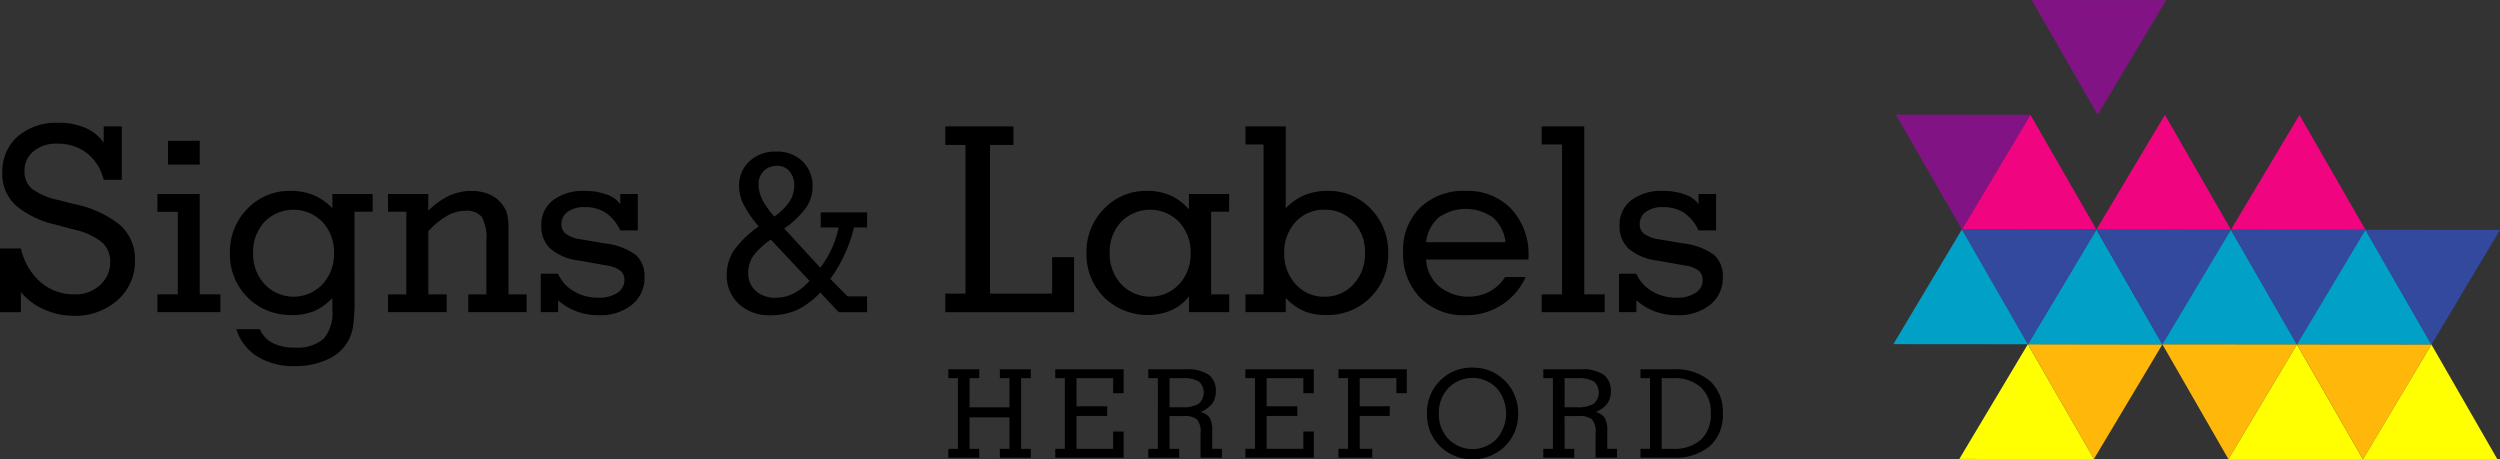 <?xml version="1.0" encoding="UTF-8"?> <svg xmlns="http://www.w3.org/2000/svg" width="310.19" height="57" viewBox="0 0 310.19 57"><rect x="0" y="0" width="310.19" height="57" fill="#333333" stroke="none"/><g id="Group_1" data-name="Group 1" transform="translate(0 -2)"><path id="Path_1" data-name="Path 1" d="M200.893,36.1l16.691.014-8.5,14.231Z" transform="translate(50.72 8.61)" fill="#ffb809" fill-rule="evenodd"></path><path id="Path_2" data-name="Path 2" d="M217.584,38.986l-16.691-.014,8.5-14.231Z" transform="translate(50.72 5.742)" fill="#01a0c6" fill-rule="evenodd"></path><path id="Path_3" data-name="Path 3" d="M207.681,24.742l16.691.014-8.5,14.231Z" transform="translate(52.434 5.742)" fill="#32499e" fill-rule="evenodd"></path><path id="Path_4" data-name="Path 4" d="M230.911,39l-16.691-.014,8.5-14.231Z" transform="translate(54.084 5.744)" fill="#01a0c6" fill-rule="evenodd"></path><path id="Path_5" data-name="Path 5" d="M221.008,24.753l16.692.014L229.2,39Z" transform="translate(55.798 5.744)" fill="#32499e" fill-rule="evenodd"></path><path id="Path_6" data-name="Path 6" d="M201.267,2l16.692.014-8.5,14.231Z" transform="translate(50.814 0)" fill="#811385" fill-rule="evenodd"></path><path id="Path_7" data-name="Path 7" d="M211.046,27.613,194.354,27.6l8.5-14.231Z" transform="translate(49.069 2.87)" fill="#f0047f" fill-rule="evenodd"></path><path id="Path_8" data-name="Path 8" d="M224.372,27.624l-16.691-.014,8.5-14.231Z" transform="translate(52.434 2.873)" fill="#f0047f" fill-rule="evenodd"></path><path id="Path_9" data-name="Path 9" d="M237.7,27.635l-16.692-.014,8.5-14.231Z" transform="translate(55.798 2.876)" fill="#f0047f" fill-rule="evenodd"></path><path id="Path_10" data-name="Path 10" d="M187.815,13.358l16.692.014L196,27.6Z" transform="translate(47.418 2.867)" fill="#811385" fill-rule="evenodd"></path><path id="Path_11" data-name="Path 11" d="M194.354,24.73l16.691.014-8.5,14.231Z" transform="translate(49.069 5.739)" fill="#32499e" fill-rule="evenodd"></path><path id="Path_12" data-name="Path 12" d="M210.8,50.348,194.1,50.335l8.5-14.231Z" transform="translate(49.006 8.61)" fill="#ffff01" fill-rule="evenodd"></path><path id="Path_13" data-name="Path 13" d="M214.22,36.115l16.691.014-8.5,14.231Z" transform="translate(54.085 8.613)" fill="#ffb809" fill-rule="evenodd"></path><path id="Path_14" data-name="Path 14" d="M237.451,50.371l-16.691-.014,8.5-14.231Z" transform="translate(55.736 8.616)" fill="#ffff01" fill-rule="evenodd"></path><path id="Path_15" data-name="Path 15" d="M244.239,39.008l-16.691-.014,8.5-14.231Z" transform="translate(57.449 5.747)" fill="#01a0c6" fill-rule="evenodd"></path><path id="Path_16" data-name="Path 16" d="M234.336,24.764l16.691.014-8.5,14.231Z" transform="translate(59.163 5.747)" fill="#32499e" fill-rule="evenodd"></path><path id="Path_17" data-name="Path 17" d="M227.546,36.126l16.692.014-8.5,14.231Z" transform="translate(57.449 8.616)" fill="#ffb809" fill-rule="evenodd"></path><path id="Path_18" data-name="Path 18" d="M250.777,50.381l-16.692-.014,8.5-14.231Z" transform="translate(59.1 8.619)" fill="#ffff01" fill-rule="evenodd"></path><path id="Path_19" data-name="Path 19" d="M204.257,38.976l-16.691-.014,8.5-14.231Z" transform="translate(47.355 5.739)" fill="#01a0c6" fill-rule="evenodd"></path><path id="Path_20" data-name="Path 20" d="M2.594,35.155v2.507H0V29.754H2.594a7.813,7.813,0,0,0,2.449,4.195,6.356,6.356,0,0,0,4.248,1.505A4.424,4.424,0,0,0,12.412,34.3a3.734,3.734,0,0,0,1.26-2.871A3.138,3.138,0,0,0,12.657,29a8.321,8.321,0,0,0-3.394-1.568l-2.406-.64a11.519,11.519,0,0,1-5-2.466A5.282,5.282,0,0,1,.288,20.373a5.761,5.761,0,0,1,1.905-4.509,7.306,7.306,0,0,1,5.054-1.7,8.26,8.26,0,0,1,3.319.619,5.485,5.485,0,0,1,2.3,1.836V14.61h2.242v6.627H12.87a6.046,6.046,0,0,0-2.1-3.324,5.918,5.918,0,0,0-3.725-1.157,4.3,4.3,0,0,0-2.887.949,3.068,3.068,0,0,0-1.116,2.45,2.756,2.756,0,0,0,.908,2.187,8.513,8.513,0,0,0,3.388,1.425l1.862.486A13.075,13.075,0,0,1,14.963,26.9a5.677,5.677,0,0,1,1.782,4.355,6.325,6.325,0,0,1-2.157,4.908,7.871,7.871,0,0,1-5.475,1.948,8.818,8.818,0,0,1-3.666-.805,7.409,7.409,0,0,1-2.854-2.15" transform="translate(0 3.071)"></path><path id="Path_21" data-name="Path 21" d="M20.844,35h2.561V37.21H15.594V35h2.529V24.756H15.594V22.546h5.25ZM16.907,18.9V15.952h3.938V18.9Z" transform="translate(3.937 3.522)"></path><path id="Path_22" data-name="Path 22" d="M25.654,28.627A5.44,5.44,0,0,0,27.1,32.506a4.95,4.95,0,0,0,7.16,0,5.481,5.481,0,0,0,1.43-3.879,5.423,5.423,0,0,0-1.43-3.864,5.031,5.031,0,0,0-7.193-.005,5.434,5.434,0,0,0-1.409,3.869m12.584,5.064v.534a24.43,24.43,0,0,1-.172,3.431,5.314,5.314,0,0,1-3.159,4.157,9.429,9.429,0,0,1-4.114.838,8.455,8.455,0,0,1-4.615-1.19,6.093,6.093,0,0,1-2.6-3.388h2.913a3.415,3.415,0,0,0,1.563,1.7,5.753,5.753,0,0,0,2.722.576,5.034,5.034,0,0,0,3.618-1.078,4.957,4.957,0,0,0,1.093-3.623V34.192a6.8,6.8,0,0,1-2.236,1.622,6.989,6.989,0,0,1-2.753.5,7.49,7.49,0,0,1-7.723-7.684,7.592,7.592,0,0,1,2.157-5.491,7.19,7.19,0,0,1,5.378-2.226,7.355,7.355,0,0,1,2.839.522,7.055,7.055,0,0,1,2.337,1.628V21.294h4.995V23.5H38.238Z" transform="translate(5.749 4.774)"></path><path id="Path_23" data-name="Path 23" d="M53.39,33.75h2.242v2.208H48.4V33.75h2.242V27.16a5.284,5.284,0,0,0-.592-3.047,2.428,2.428,0,0,0-2-.736,4.689,4.689,0,0,0-2.268.619,9.847,9.847,0,0,0-2.342,1.916V33.75h2.273v2.208H38.438V33.75h2.273V23.5H38.438V21.294h4.995v2.082a9.242,9.242,0,0,1,2.589-1.862,6.525,6.525,0,0,1,2.758-.6,5.519,5.519,0,0,1,2.257.442,4.059,4.059,0,0,1,1.617,1.291,3.377,3.377,0,0,1,.566,1.142,7.491,7.491,0,0,1,.17,1.825V33.75Z" transform="translate(9.705 4.774)"></path><path id="Path_24" data-name="Path 24" d="M55.717,35.958H53.572V31.189h2.145a4.647,4.647,0,0,0,1.953,2.171,5.878,5.878,0,0,0,3.074.807,4.045,4.045,0,0,0,2.311-.6,1.829,1.829,0,0,0,.891-1.573,1.465,1.465,0,0,0-.5-1.19,3.692,3.692,0,0,0-1.713-.641l-3.458-.614a6.635,6.635,0,0,1-3.511-1.467,3.748,3.748,0,0,1-1.126-2.872,3.8,3.8,0,0,1,1.447-3.137,6.146,6.146,0,0,1,3.959-1.157,7.576,7.576,0,0,1,2.722.453,3.335,3.335,0,0,1,1.67,1.185V21.294h2.178v4.515H63.433a5.5,5.5,0,0,0-1.82-2.2,4.716,4.716,0,0,0-2.6-.684,3.462,3.462,0,0,0-2.1.576,1.833,1.833,0,0,0-.779,1.543,1.458,1.458,0,0,0,.571,1.211,4.2,4.2,0,0,0,1.82.661l3.02.517a7.941,7.941,0,0,1,3.82,1.42,3.511,3.511,0,0,1,1.078,2.785,4.215,4.215,0,0,1-1.563,3.4,6.252,6.252,0,0,1-4.126,1.3,7.743,7.743,0,0,1-2.705-.458,7.651,7.651,0,0,1-2.331-1.393Z" transform="translate(13.525 4.774)"></path><path id="Path_25" data-name="Path 25" d="M93.649,37.572V35.267h2.5V16.825h-2.5V14.52H102.1v2.305H99.188V35.267H106.9V30.753h2.721v6.82Z" transform="translate(23.644 3.161)"></path><path id="Path_26" data-name="Path 26" d="M123.1,33.75h2.242v2.208h-4.995V34.006a5.707,5.707,0,0,1-2.2,1.723A7.706,7.706,0,0,1,109.8,34.1a7.5,7.5,0,0,1-2.167-5.475,7.56,7.56,0,0,1,2.173-5.491,7.2,7.2,0,0,1,5.362-2.226,7.043,7.043,0,0,1,2.9.576,6.431,6.431,0,0,1,2.273,1.728V21.294h4.995V23.5H123.1Zm-12.582-5.123a5.44,5.44,0,0,0,1.442,3.879,4.95,4.95,0,0,0,7.16,0,5.481,5.481,0,0,0,1.43-3.879,5.423,5.423,0,0,0-1.43-3.864,5.031,5.031,0,0,0-7.193-.005A5.434,5.434,0,0,0,110.514,28.627Z" transform="translate(27.174 4.774)"></path><path id="Path_27" data-name="Path 27" d="M123.384,16.761V14.52h4.994V24.675a7.072,7.072,0,0,1,2.338-1.628,7.41,7.41,0,0,1,2.854-.522,7.175,7.175,0,0,1,5.363,2.226,7.591,7.591,0,0,1,2.155,5.491,7.49,7.49,0,0,1-7.721,7.684,7.037,7.037,0,0,1-2.748-.5,6.822,6.822,0,0,1-2.242-1.622v1.766h-4.994V35.364h2.241v-18.6Zm4.807,13.48a5.456,5.456,0,0,0,1.43,3.868,4.641,4.641,0,0,0,3.555,1.543,4.739,4.739,0,0,0,3.6-1.532,5.463,5.463,0,0,0,1.435-3.879,5.416,5.416,0,0,0-1.414-3.869,4.732,4.732,0,0,0-3.617-1.51,4.679,4.679,0,0,0-3.571,1.51A5.416,5.416,0,0,0,128.191,30.241Z" transform="translate(31.151 3.161)"></path><path id="Path_28" data-name="Path 28" d="M154.2,31.6a7.959,7.959,0,0,1-2.993,3.473,8.087,8.087,0,0,1-4.461,1.265,7.548,7.548,0,0,1-5.614-2.156A7.753,7.753,0,0,1,139,28.472a7.314,7.314,0,0,1,2.123-5.491,7.755,7.755,0,0,1,5.656-2.07,7.463,7.463,0,0,1,5.641,2.236,8.231,8.231,0,0,1,2.139,5.934v.347h-12.71a4.708,4.708,0,0,0,1.622,3.334,5.773,5.773,0,0,0,6.244.646,5.173,5.173,0,0,0,1.931-1.8Zm-12.353-4.322h9.861a4.775,4.775,0,0,0-1.574-3.074,5.856,5.856,0,0,0-6.712,0A4.774,4.774,0,0,0,141.848,27.282Z" transform="translate(35.093 4.774)"></path><path id="Path_29" data-name="Path 29" d="M155.255,16.761h-2.529V14.52h5.283V35.363h2.529v2.209h-7.812V35.363h2.529Z" transform="translate(38.559 3.161)"></path><path id="Path_30" data-name="Path 30" d="M162.536,35.958h-2.145V31.189h2.145a4.647,4.647,0,0,0,1.953,2.171,5.878,5.878,0,0,0,3.074.807,4.045,4.045,0,0,0,2.311-.6,1.829,1.829,0,0,0,.891-1.573,1.465,1.465,0,0,0-.5-1.19,3.692,3.692,0,0,0-1.713-.641l-3.458-.614a6.626,6.626,0,0,1-3.511-1.467,3.748,3.748,0,0,1-1.126-2.872,3.794,3.794,0,0,1,1.445-3.137,6.15,6.15,0,0,1,3.96-1.157,7.581,7.581,0,0,1,2.722.453,3.335,3.335,0,0,1,1.67,1.185V21.294h2.178v4.515h-2.178a5.5,5.5,0,0,0-1.82-2.2,4.719,4.719,0,0,0-2.6-.684,3.459,3.459,0,0,0-2.1.576,1.833,1.833,0,0,0-.779,1.543,1.46,1.46,0,0,0,.57,1.211,4.212,4.212,0,0,0,1.82.661l3.021.517a7.941,7.941,0,0,1,3.82,1.42,3.511,3.511,0,0,1,1.078,2.785,4.218,4.218,0,0,1-1.563,3.4,6.252,6.252,0,0,1-4.126,1.3,7.743,7.743,0,0,1-2.705-.458,7.65,7.65,0,0,1-2.331-1.393Z" transform="translate(40.494 4.774)"></path><path id="Path_31" data-name="Path 31" d="M82.261,33.055l-4.8-5.121a8.861,8.861,0,0,0-2.172,2.023,3.594,3.594,0,0,0-.629,2.068,2.935,2.935,0,0,0,.927,2.279,3.591,3.591,0,0,0,2.521.847,4.872,4.872,0,0,0,2.208-.544,6.268,6.268,0,0,0,1.94-1.552M77.9,25.078a7.631,7.631,0,0,0,1.891-1.872,3.543,3.543,0,0,0,.575-1.96,2.658,2.658,0,0,0-.584-1.777,1.893,1.893,0,0,0-1.512-.688,2.3,2.3,0,0,0-1.683.638,2.246,2.246,0,0,0-.646,1.67,4.262,4.262,0,0,0,.457,1.877A9.715,9.715,0,0,0,77.9,25.078ZM89.407,36.942H85.882L83.6,34.5a9.772,9.772,0,0,1-2.9,2.172,7.923,7.923,0,0,1-3.322.651,5.464,5.464,0,0,1-3.881-1.4,4.7,4.7,0,0,1-1.5-3.6,5.466,5.466,0,0,1,.887-3.046A12.6,12.6,0,0,1,75.968,26.3,13.013,13.013,0,0,1,74.1,23.617a5.239,5.239,0,0,1-.579-2.29,4.066,4.066,0,0,1,1.28-3.1,4.615,4.615,0,0,1,3.308-1.207A4.511,4.511,0,0,1,81.4,18.228a4.3,4.3,0,0,1,1.245,3.216,4.49,4.49,0,0,1-.855,2.584,10.724,10.724,0,0,1-2.67,2.525l4.48,4.873a12.417,12.417,0,0,0,1.417-2.362,12.8,12.8,0,0,0,.864-2.629H83.655V24.563h5.751v1.872H87.777a17.609,17.609,0,0,1-1.136,3.294,18.534,18.534,0,0,1-1.8,3.086l2.149,2.172h2.412Z" transform="translate(18.179 3.791)"></path><path id="Path_32" data-name="Path 32" d="M101.529,43.306V39.682h-1.188v-1.1h3.837v1.1h-1.2v8.771h1.2v1.1h-3.837v-1.1h1.188V44.54H96.581v3.913h1.2v1.1H93.946v-1.1h1.188V39.682H93.946v-1.1h3.837v1.1h-1.2v3.624Z" transform="translate(23.719 9.237)"></path><path id="Path_33" data-name="Path 33" d="M104.539,49.55v-1.1h1.188V39.682h-1.188v-1.1h8.482v2.969h-1.294V39.682h-4.553v3.487h3.809v1.2h-3.809v4.081h4.553V46.306h1.294V49.55Z" transform="translate(26.393 9.237)"></path><path id="Path_34" data-name="Path 34" d="M116.391,39.682v3.61h1.573a3.728,3.728,0,0,0,2.04-.432,1.849,1.849,0,0,0,.029-2.764,3.832,3.832,0,0,0-2.069-.413Zm0,8.771h1.2v1.1h-3.836v-1.1h1.187V39.682h-1.187v-1.1h4.689a4.691,4.691,0,0,1,2.787.668,2.416,2.416,0,0,1,.9,2.073,2.5,2.5,0,0,1-.441,1.513,3.474,3.474,0,0,1-1.432,1.046,1.882,1.882,0,0,1,1.122.725,3.418,3.418,0,0,1,.309,1.708v2.134h1.2v1.1h-2.649V46.527A2.4,2.4,0,0,0,119.8,44.8a2.44,2.44,0,0,0-1.642-.413h-1.766Z" transform="translate(28.72 9.237)"></path><path id="Path_35" data-name="Path 35" d="M123.377,49.55v-1.1h1.188V39.682h-1.188v-1.1h8.482v2.969h-1.294V39.682h-4.553v3.487h3.81v1.2h-3.81v4.081h4.553V46.306h1.294V49.55Z" transform="translate(31.149 9.237)"></path><path id="Path_36" data-name="Path 36" d="M132.594,49.55v-1.1h1.188V39.682h-1.188v-1.1h8.482v2.969h-1.294V39.682h-4.553v3.487h3.728v1.2h-3.728v4.081h1.553v1.1Z" transform="translate(33.476 9.237)"></path><path id="Path_37" data-name="Path 37" d="M142.839,44.111a4.407,4.407,0,0,0,1.192,3.168,4.179,4.179,0,0,0,5.959,0,4.8,4.8,0,0,0,0-6.338,4.185,4.185,0,0,0-5.959,0,4.4,4.4,0,0,0-1.192,3.17m-1.478,0a5.553,5.553,0,0,1,1.614-4.061,5.442,5.442,0,0,1,4.033-1.634,5.934,5.934,0,0,1,1.79.261,5.288,5.288,0,0,1,1.551.788,5.493,5.493,0,0,1,1.726,2.015,5.8,5.8,0,0,1,.6,2.631,5.545,5.545,0,0,1-1.622,4.053,5.8,5.8,0,0,1-8.078.008A5.553,5.553,0,0,1,141.361,44.111Z" transform="translate(35.69 9.194)"></path><path id="Path_38" data-name="Path 38" d="M155.526,39.682v3.61H157.1a3.731,3.731,0,0,0,2.04-.432,1.851,1.851,0,0,0,.028-2.764,3.824,3.824,0,0,0-2.068-.413Zm0,8.771h1.2v1.1h-3.838v-1.1h1.187V39.682h-1.187v-1.1h4.691a4.694,4.694,0,0,1,2.787.668,2.416,2.416,0,0,1,.9,2.073,2.5,2.5,0,0,1-.442,1.513,3.479,3.479,0,0,1-1.43,1.046,1.883,1.883,0,0,1,1.121.725,3.418,3.418,0,0,1,.309,1.708v2.134h1.2v1.1h-2.65V46.527a2.4,2.4,0,0,0-.443-1.726,2.443,2.443,0,0,0-1.642-.413h-1.766Z" transform="translate(38.601 9.237)"></path><path id="Path_39" data-name="Path 39" d="M162.512,49.55v-1.1H163.7V39.682h-1.187v-1.1h4.048a6.626,6.626,0,0,1,4.56,1.434,5.142,5.142,0,0,1,1.608,4.05,5.135,5.135,0,0,1-1.608,4.045,6.626,6.626,0,0,1-4.56,1.434Zm2.634-9.868v8.771h1.368a4.962,4.962,0,0,0,3.5-1.133,4.214,4.214,0,0,0,1.224-3.251,4.209,4.209,0,0,0-1.224-3.251,4.956,4.956,0,0,0-3.5-1.135Z" transform="translate(41.03 9.237)"></path></g></svg> 